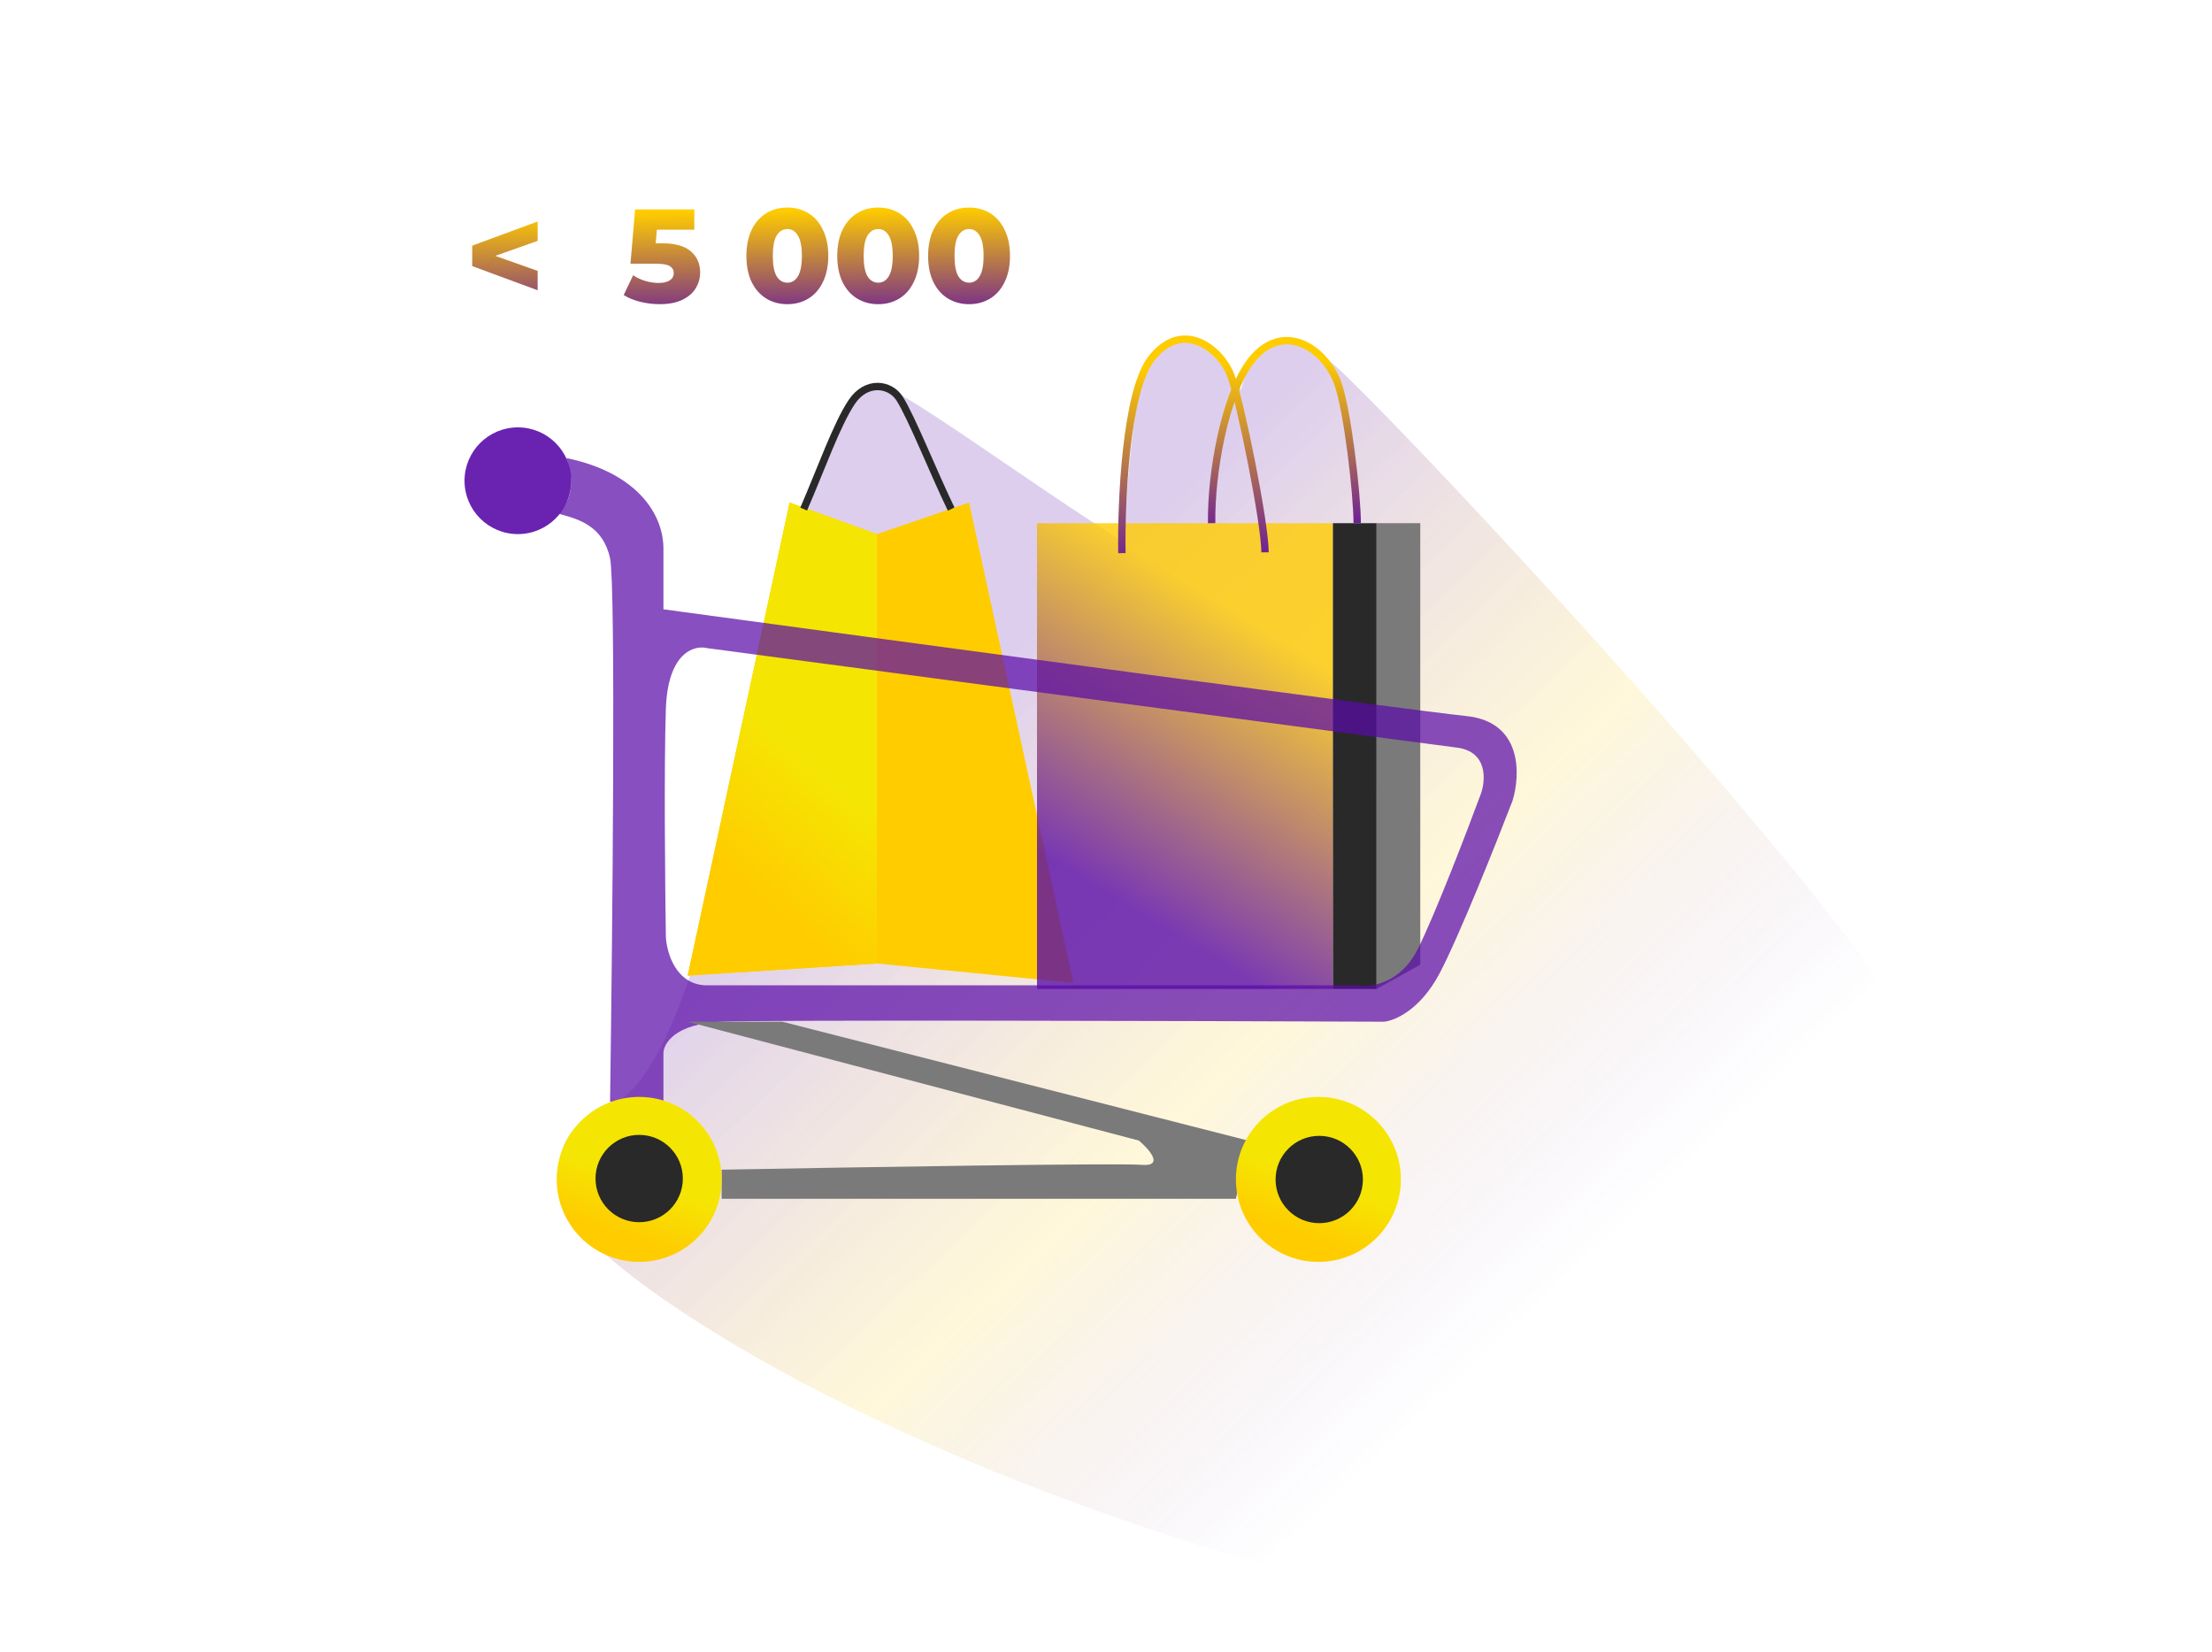<?xml version="1.0" encoding="UTF-8"?> <svg xmlns="http://www.w3.org/2000/svg" width="300" height="224" viewBox="0 0 300 224" fill="none"> <path d="M118.5 52.041C115.308 52.679 111.137 62.041 108 73.541C101.59 97.04 94.966 145.447 82.5 150.04C72.999 153.54 75.587 163.188 78 166.04C87.308 177.04 123.5 199.541 179.791 214.541C229.008 183.484 248.797 146.358 254.5 132.541C236 106.541 187.04 54.719 181 49.541C177.5 46.541 171 42.541 168.276 52.909C165 44.541 158.5 45.541 156 48.541C153.943 51.009 152.719 66.303 152.5 73.541C139.5 65.541 121 51.541 118.5 52.041Z" fill="url(#paint0_linear)" fill-opacity="0.2"></path> <path d="M93.268 132.31C97.764 111.474 106.822 69.473 107.085 68.157L118.929 72.434L131.431 68.157L145.577 133.297L118.929 130.665L93.268 132.31Z" fill="#FFCC00"></path> <path d="M140.642 134.12V70.954H180.778V134.12H140.642Z" fill="url(#paint1_linear)" fill-opacity="0.8"></path> <path d="M186.7 134.12V70.954H180.778V134.12H186.7Z" fill="#292929"></path> <path d="M186.7 134.12V70.954H192.622V130.83L186.7 134.12Z" fill="#7A7A7A"></path> <path d="M152.156 75.016C152.046 68.107 152.682 53.171 156.104 48.697C160.381 43.104 165.644 47.381 166.96 51C168.276 54.619 171.567 70.954 171.567 74.901" stroke="url(#paint2_linear)"></path> <path d="M164.329 70.954C164.219 64.045 166.171 53.5 169.592 49.026C173.869 43.433 179.642 47.052 181.436 51.987C182.752 55.606 184.068 67.006 184.068 70.954" stroke="url(#paint3_linear)"></path> <circle cx="70.238" cy="65.196" r="7.238" fill="#5A0CA8" fill-opacity="0.9"></circle> <circle cx="178.804" cy="159.946" r="5.922" fill="#292929"></circle> <path d="M118.929 72.434L107.085 68.157L93.268 132.31L118.929 130.665V72.434Z" fill="url(#paint4_linear)"></path> <path d="M109 69.041C111.404 63.465 113.5 57.541 115.5 54.541C117.5 51.541 120.714 52.041 122 54.041C123.607 56.541 126.596 64.077 129 69.041" stroke="#292929"></path> <path opacity="0.8" fill-rule="evenodd" clip-rule="evenodd" d="M89.978 149.418V142.838C89.978 141.522 91.557 138.824 97.874 138.561C104.19 138.298 160.382 138.451 187.688 138.561C189.114 138.451 192.623 136.982 195.255 131.981C197.887 126.981 202.932 114.325 205.125 108.623C206.221 105.114 206.507 97.898 198.874 97.108C191.241 96.319 123.096 87.129 89.978 82.633V74.408C89.978 69.687 86.359 64.094 76.818 62.12C78.302 66.276 76.841 68.289 76.057 69.368C75.972 69.485 75.895 69.591 75.831 69.687C75.952 69.722 76.077 69.757 76.205 69.793C78.508 70.437 81.805 71.36 82.74 75.724C83.53 79.409 83.069 126.388 82.74 149.418H89.978ZM95.9 133.626H184.07C185.825 133.955 189.926 133.429 192.295 128.691C194.664 123.954 198.984 112.68 200.849 107.636C201.507 105.772 201.77 101.911 197.559 101.385C193.348 100.859 128.032 92.173 95.9 87.897C94.146 87.458 90.571 88.489 90.308 96.121C90.044 103.754 90.198 119.918 90.308 127.046C90.417 129.24 91.689 133.626 95.9 133.626Z" fill="#5A0CA8" fill-opacity="0.9"></path> <path d="M97.874 162.577V158.63C115.529 158.301 151.631 157.708 154.789 157.972C157.947 158.235 155.886 155.888 154.46 154.682L93.268 138.561H106.098L169.264 154.682L167.62 162.577H97.874Z" fill="#7A7A7A"></path> <circle cx="178.806" cy="159.946" r="11.186" fill="url(#paint5_linear)"></circle> <circle cx="86.688" cy="159.946" r="11.186" fill="url(#paint6_linear)"></circle> <circle cx="86.688" cy="159.831" r="5.922" fill="#292929"></circle> <circle cx="178.922" cy="159.961" r="5.922" fill="#292929"></circle> <path d="M72.918 32.666L67.176 34.7L72.918 36.734V39.362L64.044 36.086V33.314L72.918 30.038V32.666ZM89.773 32.99C91.537 32.99 92.839 33.35 93.679 34.07C94.531 34.79 94.957 35.75 94.957 36.95C94.957 37.73 94.753 38.45 94.345 39.11C93.949 39.758 93.337 40.28 92.509 40.676C91.693 41.06 90.679 41.252 89.467 41.252C88.579 41.252 87.697 41.144 86.821 40.928C85.957 40.712 85.213 40.406 84.589 40.01L85.867 37.328C86.371 37.664 86.923 37.922 87.523 38.102C88.135 38.282 88.747 38.372 89.359 38.372C89.971 38.372 90.457 38.258 90.817 38.03C91.189 37.79 91.375 37.46 91.375 37.04C91.375 36.62 91.195 36.302 90.835 36.086C90.475 35.87 89.839 35.762 88.927 35.762H85.507L86.137 28.4H94.165V31.154H89.089L88.927 32.99H89.773ZM106.791 41.252C105.711 41.252 104.751 40.994 103.911 40.478C103.071 39.962 102.411 39.212 101.931 38.228C101.463 37.232 101.229 36.056 101.229 34.7C101.229 33.344 101.463 32.174 101.931 31.19C102.411 30.194 103.071 29.438 103.911 28.922C104.751 28.406 105.711 28.148 106.791 28.148C107.859 28.148 108.813 28.406 109.653 28.922C110.493 29.438 111.147 30.194 111.615 31.19C112.095 32.174 112.335 33.344 112.335 34.7C112.335 36.056 112.095 37.232 111.615 38.228C111.147 39.212 110.493 39.962 109.653 40.478C108.813 40.994 107.859 41.252 106.791 41.252ZM106.791 38.336C107.391 38.336 107.865 38.048 108.213 37.472C108.573 36.884 108.753 35.96 108.753 34.7C108.753 33.44 108.573 32.522 108.213 31.946C107.865 31.358 107.391 31.064 106.791 31.064C106.179 31.064 105.693 31.358 105.333 31.946C104.985 32.522 104.811 33.44 104.811 34.7C104.811 35.96 104.985 36.884 105.333 37.472C105.693 38.048 106.179 38.336 106.791 38.336ZM119.113 41.252C118.033 41.252 117.073 40.994 116.233 40.478C115.393 39.962 114.733 39.212 114.253 38.228C113.785 37.232 113.551 36.056 113.551 34.7C113.551 33.344 113.785 32.174 114.253 31.19C114.733 30.194 115.393 29.438 116.233 28.922C117.073 28.406 118.033 28.148 119.113 28.148C120.181 28.148 121.135 28.406 121.975 28.922C122.815 29.438 123.469 30.194 123.937 31.19C124.417 32.174 124.657 33.344 124.657 34.7C124.657 36.056 124.417 37.232 123.937 38.228C123.469 39.212 122.815 39.962 121.975 40.478C121.135 40.994 120.181 41.252 119.113 41.252ZM119.113 38.336C119.713 38.336 120.187 38.048 120.535 37.472C120.895 36.884 121.075 35.96 121.075 34.7C121.075 33.44 120.895 32.522 120.535 31.946C120.187 31.358 119.713 31.064 119.113 31.064C118.501 31.064 118.015 31.358 117.655 31.946C117.307 32.522 117.133 33.44 117.133 34.7C117.133 35.96 117.307 36.884 117.655 37.472C118.015 38.048 118.501 38.336 119.113 38.336ZM131.436 41.252C130.356 41.252 129.396 40.994 128.556 40.478C127.716 39.962 127.056 39.212 126.576 38.228C126.108 37.232 125.874 36.056 125.874 34.7C125.874 33.344 126.108 32.174 126.576 31.19C127.056 30.194 127.716 29.438 128.556 28.922C129.396 28.406 130.356 28.148 131.436 28.148C132.504 28.148 133.458 28.406 134.298 28.922C135.138 29.438 135.792 30.194 136.26 31.19C136.74 32.174 136.98 33.344 136.98 34.7C136.98 36.056 136.74 37.232 136.26 38.228C135.792 39.212 135.138 39.962 134.298 40.478C133.458 40.994 132.504 41.252 131.436 41.252ZM131.436 38.336C132.036 38.336 132.51 38.048 132.858 37.472C133.218 36.884 133.398 35.96 133.398 34.7C133.398 33.44 133.218 32.522 132.858 31.946C132.51 31.358 132.036 31.064 131.436 31.064C130.824 31.064 130.338 31.358 129.978 31.946C129.63 32.522 129.456 33.44 129.456 34.7C129.456 35.96 129.63 36.884 129.978 37.472C130.338 38.048 130.824 38.336 131.436 38.336Z" fill="url(#paint7_linear)"></path> <defs> <linearGradient id="paint0_linear" x1="105.11" y1="78.899" x2="223.5" y2="204.041" gradientUnits="userSpaceOnUse"> <stop offset="0.17" stop-color="#5A0CA8"></stop> <stop offset="0.525" stop-color="#FFCC00" stop-opacity="0.737"></stop> <stop offset="0.828" stop-color="#5A0CA8" stop-opacity="0"></stop> </linearGradient> <linearGradient id="paint1_linear" x1="153" y1="123.04" x2="174.712" y2="87.228" gradientUnits="userSpaceOnUse"> <stop stop-color="#5A0CA8"></stop> <stop offset="1" stop-color="#FFCC00"></stop> </linearGradient> <linearGradient id="paint2_linear" x1="160.259" y1="79.067" x2="158.146" y2="49.744" gradientUnits="userSpaceOnUse"> <stop stop-color="#5A0CA8"></stop> <stop offset="1" stop-color="#FFCC00"></stop> </linearGradient> <linearGradient id="paint3_linear" x1="172.573" y1="74.41" x2="171.058" y2="49.354" gradientUnits="userSpaceOnUse"> <stop stop-color="#5A0CA8"></stop> <stop offset="1" stop-color="#FFCC00"></stop> </linearGradient> <linearGradient id="paint4_linear" x1="105.129" y1="125.158" x2="124.653" y2="102.332" gradientUnits="userSpaceOnUse"> <stop offset="0.042" stop-color="#FFCC00"></stop> <stop offset="0.651" stop-color="#F5E503"></stop> </linearGradient> <linearGradient id="paint5_linear" x1="177.961" y1="168.637" x2="182.182" y2="156.298" gradientUnits="userSpaceOnUse"> <stop offset="0.042" stop-color="#FFCC00"></stop> <stop offset="0.651" stop-color="#F5E503"></stop> </linearGradient> <linearGradient id="paint6_linear" x1="85.843" y1="168.637" x2="90.064" y2="156.298" gradientUnits="userSpaceOnUse"> <stop offset="0.042" stop-color="#FFCC00"></stop> <stop offset="0.651" stop-color="#F5E503"></stop> </linearGradient> <linearGradient id="paint7_linear" x1="94.335" y1="49.072" x2="94.019" y2="26.727" gradientUnits="userSpaceOnUse"> <stop offset="0.166" stop-color="#5A0CA8"></stop> <stop offset="0.911" stop-color="#FFCC00"></stop> </linearGradient> </defs> </svg> 